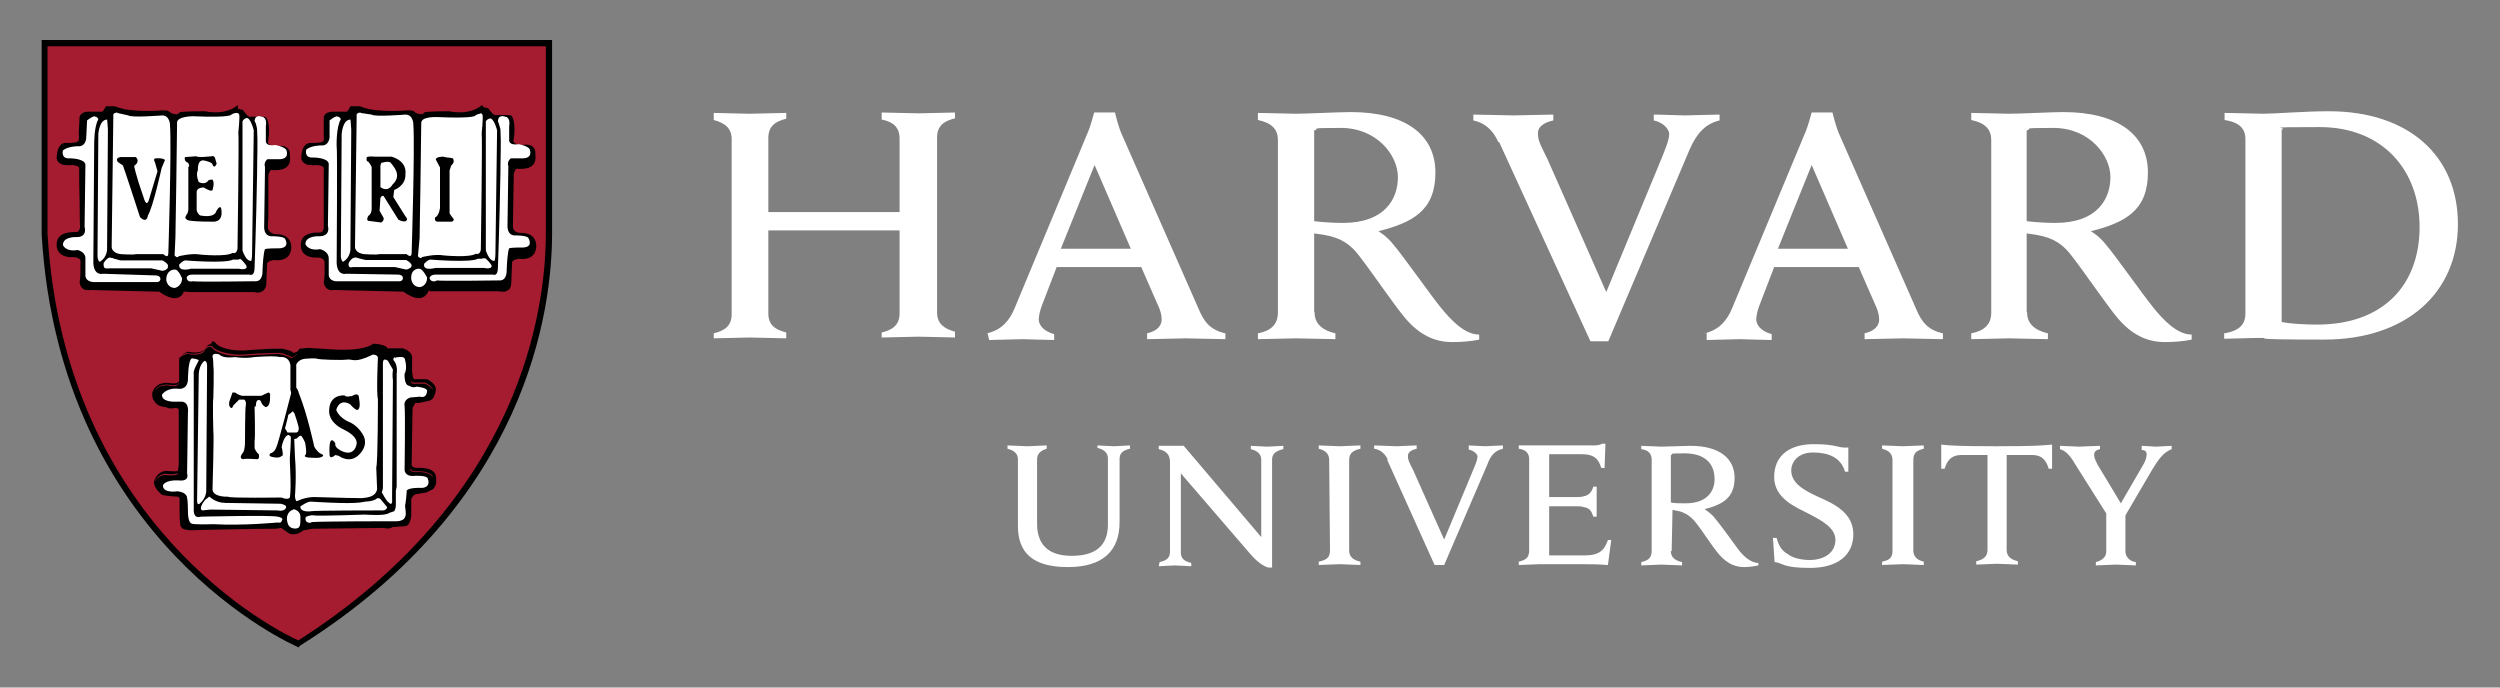 <svg xmlns="http://www.w3.org/2000/svg" id="Layer_1" viewBox="0 0 600 165"><rect x="0" y="0" width="600" height="165" fill="#808080" stroke="none"/><defs><style>      .st0 {        fill: #a51c30;      }      .st1 {        fill: #fff;      }    </style></defs><path class="st1" d="M244.3,110.2c0-1.2-.8-2.1-2.5-2.5v-.8c.8,0,3.9.2,4.8.2s3.7-.2,4.6-.2v.8c-1.4.4-2.3,1.2-2.3,2.5v15.5c0,5,2.7,7.7,8.3,7.7s8.7-2.3,8.7-7.5v-15.9c0-1.2-.8-2.1-2.5-2.5v-.6c.6,0,3.1.2,3.9.2s3.3-.2,3.9-.2v.8c-1.9.4-2.5,1.2-2.5,2.5v15.1c0,6.8-3.9,10.8-12.4,10.8s-12-3.5-12-9.9v-15.9ZM278.3,134.9c1.9-.4,2.5-1.2,2.5-2.5v-21.5c0-1.9-1-2.7-2.7-3.1v-.8h6l18.6,21.9v-18.6c0-1.2-.8-2.1-2.5-2.5v-.8c.6,0,3.1.2,3.9.2s3.3-.2,3.9-.2v.8c-1.9.4-2.7,1.2-2.7,2.5v25.9h-1c-.6-.2-2.1-.8-4.1-3.1l-16.8-19.5v19c0,1.2.6,2.1,2.5,2.5v.8c-.6,0-3.1-.2-3.9-.2s-3.3.2-3.9.2l.2-1ZM425.6,129.1h.8c.4,1.7,1.2,3.1,2.7,3.9,1.2,1,3.5,1.4,5.2,1.4,3.7,0,6.2-1.9,6.2-4.8s-3.1-4.6-6.6-6.4c-2.7-1.4-8.1-3.5-8.1-8.7s3.7-7.9,9.5-7.9,5.6,1,8.3.8v5.8h-.8c-1-3.5-4.1-4.6-7.7-4.6s-5.2,2.3-5.2,4.3c0,3.1,3.1,4.8,6.6,6.4,3.9,1.7,8.3,3.9,8.3,8.9s-3.7,8.1-10.4,8.1-6.4-1.2-8.5-1.4l-.4-6ZM505.8,123.7l-7.7-12.2c-1.2-2.1-2.3-3.3-3.7-3.7v-.8c1,0,3.9.2,4.6.2s3.7-.2,5-.2v.8c-1,.2-1.4.6-1.4,1.4s.4,1.4.8,2.3c.4.6,5.6,9.3,5.6,9.3l5.4-9.3c.6-1,.8-1.9.8-2.5s-.4-1-1.2-1v-1c.8,0,2.9.2,3.5.2s2.9-.2,3.7-.2v.8c-2.1.8-3.3,2.7-4.6,4.8l-6.8,11.6M510.1,122.7v9.7c0,1,.8,2.3,2.5,2.5v.8c-.8,0-3.9-.2-4.8-.2s-3.7.2-4.8.2v-.8c1.7-.4,2.5-1.4,2.5-2.5v-9.3M364.6,106.9h17.8c.6,0,1.4,0,2.1-.4h.8l-.2,5.8h-.8c-.6-1.9-1.4-3.3-4.8-3.3h-7.7v10.3h6c.8,0,1.9,0,2.3-.2,1.2-.2,1.9-1,2.3-2.3h.8v7.2h-.8c-.4-1.2-.8-2.1-2.3-2.3-.4-.2-1.4-.2-2.3-.2h-6v11.8h8.5c3.7,0,4.8-1.4,5.6-3.7h.8l-.8,6c-2.7-.2-4.3-.2-7.5-.2h-8.9c-.8,0-3.9.2-5,.2v-.8c1.7-.4,2.5-1,2.5-2.7v-21.9c0-1.4-.8-2.3-2.5-2.5v-.8ZM319,110.4c0-1.4-.8-2.3-2.5-2.7v-.8c1,0,3.9.2,5,.2s3.9-.2,5-.2v.8c-1.7.4-2.7,1-2.7,2.7v21.7c0,1.4.8,2.3,2.7,2.7v.8c-1,0-3.9-.2-5-.2s-3.9.2-5,.2v-.8c1.9-.4,2.7-1,2.7-2.7l-.2-21.7ZM454.2,110.4c0-1.4-.8-2.3-2.5-2.7v-.8c1,0,4.1.2,5,.2s3.9-.2,5-.2v.8c-1.7.4-2.5,1-2.5,2.7v21.7c0,1.4.8,2.3,2.5,2.7v.8c-1,0-3.9-.2-5-.2s-3.9.2-5,.2v-.8c1.9-.4,2.5-1,2.5-2.7v-21.7ZM479.1,107.1c-9.7,0-11.4-.2-13.2-.4v5.8h.8c.8-2.7,2.3-3.3,4.1-3.3h6.2v22.8c0,1.4-.8,2.3-2.7,2.7v.8c1,0,4.1-.2,5-.2s3.9.2,5,.2v-.8c-1.7-.4-2.7-1.2-2.7-2.7v-22.8h6c1.9,0,3.3.6,4.1,3.3h.8v-5.8c-2.3.2-3.7.4-13.5.4h0ZM401,132.2c0,1.4.8,2.3,2.7,2.7v.8c-1,0-4.1-.2-5-.2s-3.7.2-4.8.2v-.8c1.7-.4,2.5-1,2.5-2.7v-21.9c0-1.4-.8-2.3-2.5-2.5v-.8c1,0,3.9.2,4.8.2,1.4,0,5.4-.2,7-.2,6.8,0,10.6,2.9,10.6,7.7s-2.9,6.4-7.2,7.5c0,0,1,.6,2.1,1.7,1.2,1.4,4.6,6,5.8,7.7s3.1,3.5,5,3.5v.6c-.8.2-2.3.4-3.3.4-2.3,0-4.1-.8-6-2.9-1.7-1.9-4.1-5.8-5.8-7.9-1-1.2-2.3-2.3-4.3-2.7-.4,0-.8-.2-1.2-.2l-.2,9.9ZM401,120.6c.8.2,2.3.2,3.5.2,5.4,0,7-3.1,7-5.8,0-3.9-2.5-6.2-7.2-6.2s-2.3.2-3.3.4v11.4ZM333.1,110.4c-.6-1.4-1.7-2.5-3.3-2.7v-.8c1,0,4.6.2,5.4.2s3.7-.2,4.8-.2v.8c-.8.2-2.1.6-2.1,1.7s.4,1.7,1.2,3.3l7.5,16.8,7-16.8c.6-1.4,1-2.5,1-3.1s-.8-1.4-2.1-1.7v-1c.8,0,3.1.2,3.9.2s3.3-.2,4.3-.2v.8c-1.7.4-2.9,1.4-3.7,3.7l-10.4,24.2h-2.3l-11.4-25.3ZM359.6,34.1c-1.2-2.7-3.1-4.6-6-5.2v-1.4c1.9,0,8.3.2,9.7.2s7.5-.2,9.5-.2v1.4c-1.7.4-3.7,1.2-3.7,3.1s.8,3.1,2.3,6.2l14.1,31.9,13.2-31.9c1-2.5,1.9-4.6,1.9-6s-1.7-2.9-3.7-3.3v-1.4c1.9,0,6,.2,7.5.2s6.2-.2,8.3-.2v1.4c-3.3.8-5.4,2.9-7.2,7l-19.5,46h-4.3l-21.9-47.8ZM171.3,80c2.5-.6,4.3-1.7,4.3-4.6v-42c0-2.7-1.7-3.9-4.3-4.6v-1.7c1.2,0,7,.2,8.5.2s7.7-.2,8.9-.2v1.4c-2.5.6-4.3,1.7-4.3,4.6v17.8h31.5v-17.6c0-2.9-1.7-4.1-4.3-4.6v-1.7c1.2,0,7.2.2,8.9.2s7.2-.2,8.7-.2v1.4c-2.5.6-4.3,1.7-4.3,4.6v42c0,2.7,1.7,3.9,4.3,4.6v1.4c-1.2,0-7.2-.2-8.7-.2s-7.5.2-8.9.2v-1.2c2.5-.6,4.3-1.7,4.3-4.6v-19.9h-31.5v19.9c0,2.9,1.7,3.9,4.3,4.6v1.4c-1.2,0-7.5-.2-8.9-.2s-7,.2-8.5.2v-1.4ZM533.9,80c3.3-.6,5-1.9,5-4.8v-41.8c0-2.9-1.9-4.1-5-4.6v-1.7c1.9,0,7.7.2,9.3.2,2.7,0,9.9-.6,15.7-.6,19.3,0,31,10.8,31,27.1s-12.2,27.7-32.1,27.7-12.4-.4-15.1-.4-7,.2-8.9.2v-1.4ZM547.6,77.3c2.1.4,5.6.6,8.5.6,16.1,0,24.6-9.7,24.6-23.4s-8.9-24-24-24-7,.2-9.1.6v46.2ZM315.5,75c0,2.7,1.9,4.3,5,5v1.4c-1.9,0-7.7-.2-9.5-.2s-7.2.2-9.1.2v-1.4c3.1-.6,4.8-2.1,4.8-5v-41.4c0-2.5-1.4-4.1-4.8-4.8v-1.7c1.9,0,7.5.2,9.1.2,2.7,0,10.1-.4,13.2-.4,13,0,20.3,5.4,20.3,14.5s-5.4,12-13.7,14.1c0,0,1.9,1,3.7,3.3,2.3,2.7,8.7,11.8,11.2,14.9,2.5,3.1,5.8,6.6,9.3,6.6v1.2c-1.7.4-4.3.6-6.4.6-4.3,0-7.9-1.7-11.4-5.8-2.9-3.5-8.1-11.2-11-14.9-1.9-2.5-4.1-4.3-8.3-5-.8-.2-1.7-.2-2.5-.4v18.8ZM315.5,53.1c1.7.2,4.3.4,6.8.4,10.1,0,13.2-5.8,13.2-11s-5-11.8-13.7-11.8-4.6.2-6.4.6v21.7ZM486.5,75c0,2.7,1.9,4.3,5,5v1.4c-1.9,0-7.7-.2-9.3-.2s-7.2.2-9.1.2v-1.4c3.1-.6,4.8-2.1,4.8-5v-41.4c0-2.5-1.4-4.1-4.8-4.8v-1.7c1.9,0,7.5.2,9.1.2,2.7,0,10.1-.4,13-.4,13,0,20.3,5.4,20.3,14.5s-5.4,12-13.7,14.1c0,0,1.9,1,3.7,3.3,2.3,2.7,8.7,11.8,11.2,14.9,2.5,3.1,5.8,6.6,9.3,6.6v1.2c-1.7.4-4.3.6-6.4.6-4.3,0-7.9-1.7-11.4-5.8-2.9-3.5-8.1-11.2-11-14.9-1.9-2.5-4.1-4.3-8.3-5-.8-.2-1.7-.2-2.5-.4v18.8ZM486.5,53.1c1.7.2,4.3.4,6.8.4,10.1,0,13.2-5.8,13.2-11s-5-11.8-13.7-11.8-4.6.2-6.4.6v21.7ZM236.9,80c3.5-.8,5.4-3.1,6.6-6l17.4-41.8c.8-1.7,1.7-5.2,1.7-5.2h5s.8,3.5,1.7,5.4l18.4,41.8c1.2,2.9,2.7,5,6.4,5.8v1.4c-2.1,0-8.1-.2-9.5-.2s-7.2.2-9.3.2v-1.4c2.7-.6,3.5-2.1,3.5-3.3s-.4-2.5-1-3.7l-3.9-8.9h-20.3l-3.5,9.1c-.4,1-.8,2.5-.8,3.5s.8,2.7,3.7,3.5v1.4c-1.9,0-6.6-.2-7.7-.2l-7.9.2-.4-1.7ZM271.4,59.7l-8.7-20.1-8.1,20.1h16.8ZM409.1,80c3.5-.8,5.4-3.1,6.6-6l17.4-41.8c.8-1.7,1.7-5.2,1.7-5.2h5s.8,3.5,1.7,5.4l18.4,41.8c1.2,2.9,2.7,5,6.4,5.8v1.4c-2.1,0-8.1-.2-9.5-.2s-7.2.2-9.3.2v-1.4c2.7-.6,3.5-2.1,3.5-3.3s-.4-2.5-1-3.7l-3.9-8.9h-20.3l-3.5,9.1c-.4,1-.8,2.5-.8,3.5s.8,2.7,3.7,3.5v1.4c-1.9,0-6.6-.2-7.7-.2l-7.9.2v-1.7h-.4ZM443.5,59.7l-8.7-20.1-8.1,20.1h16.8Z"></path><path class="st0" d="M10.8,10.5h121.1v45.7c0,20.9-7.9,65.4-60,98.5,0,0-56.7-23.6-61.1-98.5V10.5Z"></path><path d="M50.6,82.6c-.3,0-.6.1-.8.3-.4.4-.7.9-.7.9-.5.6-1.4.8-2.3.8-.9,0-1.6-.2-1.6-.2h0s0,0,0,0c-1.3.4-1.8,1-2.1,1.4-.1.2-.1.4-.1.6s0,.2,0,.2v4.7c0,.3-.2.4-.3.5-.2.1-.4.2-.6.2-.5,0-.9,0-.9,0h0c-1.6-.3-2.7,0-3.4.5-.7.5-.9,1-.9,1-.7.9-.2,2.2-.2,2.2h0c0,.1,0,.2.2.3,0,0,0,0,0,0,.6,1.7,2.9,1.7,2.9,1.7.8.6,2.3.2,2.3.2.4,0,.7.2.8.4,0,.3,0,.6,0,.6h0s0,0,0,0c0,0,0,.3,0,.7,0,.4,0,.9,0,1.5,0,1.2,0,2.7,0,4.2,0,3,0,5.9,0,5.9,0,1-.2,1.6-.2,1.6h0c0,.1,0,.1,0,.2,0,0-.2,0-.3.1-.3,0-.6,0-1,0-.8,0-1.5-.1-1.5-.1h0s0,0,0,0c-2.2.2-2.8,2.2-2.8,2.2h0c-.2.4-.2.8,0,1.2,0,.2.1.4.2.5.4.9,1.4,1.7,1.4,1.7,0,.4,3.9.6,3.9.6.2,0,.4.2.5.4,0,0,0,0,0,.1,0,.4,0,.7,0,.7,0,.1,0,.2,0,.4,0,.2,0,.4,0,.7,0,.6,0,1.2,0,1.9,0,1.3.2,2.6.2,2.6h0c0,.1,0,.3.2.4,0,0,0,0,0,0,.2,1.2,4.1.8,4.1.8,0,0,13.8-.3,17.5-.3.5,0,.9,0,.9,0,.4,0,1.5-.2,1.5-.2l1.4,1c.6.5,1.2.6,1.7.5.1,0,.2,0,.3,0,1.1-.2,1.9-.9,1.9-.9l2.1-.4c.4,0,17.2-.2,17.2-.2,1.4.4,2.1-.2,2.1-.2l2.7-.2c.1,0,.2,0,.3,0,.7-.1,1-.6,1.2-1.2,0-.1.1-.2.1-.3.2-.6.2-1.2.2-1.2v-3.5c0-.3,0-.5.2-.7.4-.7.9-.8.9-.8l2.5-.4,1.2-.6c.5-.1.7-.5.9-.9,0,0,0-.1.1-.2.2-.4.2-.8.2-1.2,0-.8-.2-1.5-.2-1.5h0s0,0,0,0c-.5-.9-1.5-1.3-2.4-1.4-.9-.2-1.7-.1-1.7-.1h0c-1,0-1.4-.2-1.5-.5-.2-.3-.1-.6-.1-.6h0s.2-12.8.2-12.8c0-.5.2-.9.4-1.2.2-.3.3-.5.3-.5.6.2,2.7-.4,2.7-.4,1.2-.1,1.7-.8,1.9-1.5,0,0,0,0,0-.1.3-.6.3-1.1.3-1.1.1-.8-.5-1.5-1-1.9-.6-.5-1.2-.7-1.2-.7h0s-2.9,0-2.9,0c0,0-.1,0-.2-.1,0,0-.1-.2-.2-.4,0-.3-.1-.8-.2-1.2,0-.9,0-1.8,0-1.8h0v-1.7c0-.8-.6-1.4-1.1-1.7s-1.1-.5-1.1-.5h0s-3.7,0-3.7,0c0-.1-.2-.3-.3-.4-.2-.1-.4-.2-.6-.3-.4-.1-.8-.2-.8-.2-.7-.2-1.7-.2-1.7-.2h0c-1.3.9-3.5,1.3-5.5,1.4-1.9.1-3.5,0-3.5,0l-6.5-.4h0s0,0,0,0c0,0-.2,0-.3,0-.2,0-.5,0-.8.1-.5,0-1.1.1-1.1.1h-.1s0,.1,0,.1c-.2.5-.7.7-.7.7l-.6.2c-.4-.3-1-.6-1.5-.7-.6-.2-1.1-.3-1.1-.3,0,0,0,0,0,0,0,0,0,0,0,0,0,0,0,0-.1,0,0,0-.2,0-.3,0-.3,0-.6,0-1.1,0-.9,0-2,0-3.1.1-2.3.1-4.5.3-4.5.3-2.6.1-4.3-.3-5.4-.7-1.1-.4-1.5-.9-1.5-.9-.3-.4-.6-.6-.9-.6h0ZM50.6,83c.2,0,.4.1.6.4h0s0,0,0,0c0,0,.5.5,1.6.9,1.1.4,2.9.9,5.5.8h0s2.2-.2,4.5-.3c1.1,0,2.3-.1,3.1-.1.4,0,.8,0,1.1,0,.1,0,.2,0,.3,0,0,0,0,0,0,0h0s0,0,0,0c0,0,.5.1,1.1.3.6.2,1.3.5,1.5.7h0c0,0,.7-.2.7-.2,0,0,.4-.3.7-.7-.2.6-.8.8-.8.8l-.6.4c-.6-.6-2.7-1-2.7-1-.2-.2-9.1.4-9.1.4-5.2.2-7-1.7-7-1.7-1-1.4-2.1.6-2.1.6-1,1.4-4.1.6-4.1.6-1.1.4-1.7.8-1.9,1.2,0,0,0-.2,0-.2.2-.4.7-.8,1.8-1.2,0,0,.8.2,1.6.2.9,0,2-.1,2.6-.9h0s0,0,0,0c0,0,.3-.5.6-.8.2-.2.4-.2.5-.2h0ZM89.5,83.3c0,0,1,0,1.6.2h0s0,0,0,0c0,0,.4,0,.7.2.2,0,.4.1.5.2,0,0,0,0,0,0-.5-.3-1.3-.4-1.3-.4-.6-.2-1.7-.2-1.7-.2-2.7,1.9-9.1,1.5-9.1,1.5l-6.4-.4c-.2.2-2.2.4-2.3.4,0,0,0,0,0,0,0,0,.5,0,1-.1.3,0,.6,0,.8-.1.1,0,.2,0,.3,0,0,0,0,0,.1,0l6.4.4s1.6.1,3.6,0c1.9-.1,4.2-.5,5.6-1.4h0ZM92.8,84.3h3.7s.3.1.7.3c-.3-.2-.6-.3-.6-.3h-3.7s0,0,0,0h0ZM97.2,84.7c0,0,.2,0,.3.1,0,0,0,0,0,0-.1,0-.2-.1-.3-.2h0ZM98.7,91.4s0,0,0,.1c.1.1.2.2.4.3h0s2.9,0,2.9,0c0,0,.5.2,1.1.7.4.3.7.7.8,1.1-.4-.6-1.1-1.1-1.5-1.3-.2-.1-.4-.2-.4-.2h-2.9c-.3,0-.4-.3-.5-.7h0ZM43,92c-.5,1-2,.6-2,.6-3.1-.6-4.1,1.5-4.1,1.5,0,0,0,0,0,.1,0-.2.1-.3.2-.4h0s.2-.5.8-.9c.6-.4,1.6-.8,3.1-.5,0,0,.5.1,1,0,.3,0,.5,0,.8-.3,0,0,.1-.1.2-.2h0ZM98.4,112.5c.3.4.8.7,1.8.6,0,0,.8,0,1.6.1.9.2,1.8.5,2.1,1.2,0,0,0,.1,0,.1-1-1.4-3.8-1.2-3.8-1.2-1.4.1-1.7-.4-1.8-.8h0ZM42.7,113.5s0,0,0,0c0,.1,0,.2-.1.3,0,0-.2.1-.4.2-.9.2-2.6,0-2.6,0-1.5.1-2.2,1.2-2.5,1.7,0,0,.6-1.8,2.5-2,0,0,.8.1,1.5.1s.8,0,1.1-.1c.2,0,.3,0,.4-.2,0,0,0,0,0,0h0ZM57.1,25.2h0c-3.2,2.7-7.9,1.5-7.9,1.5h0s0,0,0,0c-4.6,0-6,.2-6,.2h0s0,0,0,0c-.5.6-1,.6-1.6.4-.5-.1-.9-.4-.9-.4,0-.1-.2-.2-.4-.3-.2,0-.4-.1-.6-.1-.4,0-.8,0-.8,0h0c-4.5.3-7.4,0-9.1-.3-.8-.2-1.4-.4-1.7-.5-.3-.1-.5-.2-.5-.2h0c0,0-.1,0-.2,0,0,0-.2,0-.3,0-.2,0-.4,0-.6,0-.4,0-.9,0-.9,0h-.2c-.2.5-.7,1.2-.8,1.3,0,0,0,0-.2,0-.1,0-.3,0-.4,0-.3,0-.8,0-1.2,0-.8,0-1.6,0-1.6,0h0s0,0,0,0c-.9,0-1.4.3-1.7.6-.3.3-.4.6-.4.6h0s-.2,4-.2,4h0c.1,1.2,0,1.7-.1,1.9,0,0,0,0,0,0h-.1c0,0,0,0,0,0,0,0-.3.2-.6.3-.3,0-.7,0-1,.1-.7,0-1.4,0-1.4,0h0s0,0,0,0c-.6,0-1,.3-1.3.7-.3.4-.5.8-.6,1.3-.2.9-.2,1.7-.2,1.7h0c.1.6.4,1,.8,1.2.4.3.9.4,1.3.4.9.1,1.7,0,1.7,0h0c1.1.1,1.5.4,1.6.7.1.3,0,.5,0,.5h0c0,.5,0,3.9.1,7.2,0,3.3.1,6.5.1,6.5,0,.4-.2.7-.3.9-.1.2-.3.2-.5.3-.3,0-.7,0-.7,0h0s0,0,0,0c-2.3,0-3.4.8-3.8,1.6-.4.8-.3,1.6-.3,1.7.1,1.5,1.1,2.2,2,2.5.9.3,1.8.2,1.8.2h0c1.1,0,1.6.3,1.8.6.2.3.1.5.1.5h0c0,0,0,.1,0,.1,0,0,0,.1,0,.3,0,.2,0,.4,0,.6,0,.5,0,1.1,0,1.7,0,1.2-.2,2.3-.2,2.3h0s0,0,0,0c.2,1.2.9,1.7,1.5,1.8.6.1,1,0,1.1,0h0l16.5.4c2.4,1.7,3.9,1.8,4.8,1.3.9-.4,1.1-1.3,1.1-1.3h.3c.2,0,.5,0,1.1.1.5,0,1.2,0,2,0,1.6,0,3.6,0,5.5,0,2,0,3.9,0,5.4,0,1.5,0,2.5,0,2.6,0h0c.7.2,1.2.1,1.6,0,.4-.2.7-.4.9-.7.4-.6.4-1.2.4-1.2h0s.2-4.9.2-4.9c0-.3.4-.6.8-.7.4-.1.7-.2.7-.2,2.3.3,3.4-.5,3.9-1.4.5-.9.4-1.9.4-1.9h0c-.1-1.5-1-2.3-1.8-2.6-.8-.3-1.6-.3-1.6-.3h0c-1.1,0-1.6-.4-1.9-.8-.3-.4-.3-.7-.3-.7h0c0-.4,0-1.3.1-2.5,0-1.2,0-2.7,0-4.2,0-3,0-5.7,0-5.7,0-.3.1-.7.3-1,.1-.3.2-.5.3-.5,1.3.1,2.2,0,2.9-.2.7-.3,1.2-.7,1.4-1.1.5-.9.3-1.8.3-1.8,0-.8,0-1.4-.3-1.8-.3-.4-.7-.7-1.1-.8-.8-.2-1.6,0-1.7,0-1.4,0-1.9-.4-2.1-.7-.2-.3,0-.7,0-.7h0s0,0,0,0c.3-2,.2-3.4,0-4.2-.2-.9-.5-1.3-.5-1.3h0s0,0,0,0c-.2-.1-.5-.2-.9-.2-.4,0-.8,0-1.2,0-.8,0-1.5,0-1.5,0h0s0,0,0,0c-.1.1-.3,0-.5,0-.2-.1-.5-.3-.7-.6-.5-.5-.8-1-.8-1h0c0,0-1.2-.3-1.2-.3ZM115.7,25.2h0c-3.2,2.7-7.9,1.5-7.9,1.5h0s0,0,0,0c-4.4,0-5.8.2-5.8.2h0s0,0,0,0c-.5.6-1,.6-1.6.4-.5-.1-.9-.4-.9-.4,0-.1-.2-.2-.4-.3-.2,0-.4-.1-.6-.1-.4,0-.8,0-.8,0h0c-4.5.3-7.4,0-9.1-.3-.8-.2-1.4-.4-1.7-.5-.3-.1-.5-.2-.5-.2h0c0,0-.1,0-.2,0,0,0-.2,0-.3,0-.2,0-.4,0-.7,0-.4,0-.9,0-.9,0h-.2c-.2.5-.7,1.2-.8,1.3,0,0,0,0-.2,0-.1,0-.3,0-.4,0-.3,0-.8,0-1.2,0-.8,0-1.6,0-1.6,0h0s0,0,0,0c-1,0-1.5.3-1.8.6-.3.3-.4.6-.4.6v4.2c.1,1.1,0,1.6-.1,1.7,0,0,0,0,0,0,0,0,0,0,0,0h-.1c0,0,0,0,0,0,0,0-.3.2-.6.3-.3,0-.7,0-1,.1-.7,0-1.4,0-1.4,0h0s0,0,0,0c-.6,0-1.1.3-1.4.7-.3.4-.5.8-.6,1.3-.2.9-.2,1.7-.2,1.7h0s0,0,0,0c.1.6.4,1,.8,1.2.4.3.9.4,1.3.4.9.1,1.7,0,1.7,0h0c1.1.1,1.5.4,1.6.7.1.3,0,.5,0,.5h0c0,.2,0,.4,0,.9,0,.4,0,1,0,1.7,0,1.3,0,3,0,4.7,0,3.3,0,6.5,0,6.5,0,.4-.2.7-.3.9-.1.2-.3.2-.5.3-.3,0-.6,0-.6,0h0s0,0,0,0c-2.3,0-3.4.8-3.8,1.6-.4.8-.3,1.6-.3,1.7.1,1.5,1.1,2.2,2,2.5.9.3,1.8.2,1.8.2h0c1,0,1.5.3,1.7.6.2.3.2.5.2.5h0s0,0,0,0c0,0,0,.1,0,.3,0,.2,0,.4,0,.6,0,.5,0,1.1,0,1.7,0,1.2-.2,2.3-.2,2.3h0s0,0,0,0c.2,1.2.9,1.7,1.5,1.8.6.1,1,0,1.1,0h0l16.5.4c2.4,1.7,3.9,1.8,4.8,1.3.9-.5,1.2-1.3,1.2-1.4h0c0-.1.2-.2.3-.2s0,0,0,0c0,0,0,0,0,0v.2c-.1,0,.1,0,.1,0,.2,0,.5,0,1.1,0,.5,0,1.2,0,2,0,1.6,0,3.6,0,5.5,0,2,0,3.9,0,5.4,0,1.5,0,2.5,0,2.6,0,.7.2,1.3.1,1.7,0,.4-.2.7-.4.9-.7.3-.6.3-1.3.3-1.3h0s.2-4.9.2-4.9c0-.3.4-.6.8-.7.4-.1.7-.2.7-.2,2.3.3,3.4-.5,3.9-1.4.5-.9.4-1.9.4-1.9h0c-.1-1.5-1-2.3-1.8-2.6-.8-.3-1.7-.3-1.7-.3h0c-1.2,0-1.7-.4-1.9-.8-.2-.4-.2-.7-.2-.7h0c0-1.2.2-12.4.2-12.4h0c0-.3.1-.7.3-1,.1-.3.2-.5.3-.5,1.3.1,2.2,0,2.9-.2.7-.3,1.2-.7,1.4-1.1.5-.9.3-1.8.3-1.8,0-.8,0-1.4-.3-1.8-.3-.4-.7-.7-1.1-.8-.8-.2-1.6,0-1.7,0-1.4,0-1.9-.4-2.1-.7-.2-.3,0-.7,0-.7h0c.3-2,.2-3.4,0-4.3-.2-.9-.5-1.3-.5-1.3h0s0,0,0,0c-.2-.1-.5-.2-.9-.2-.4,0-.8,0-1.2,0-.8,0-1.5,0-1.5,0h0s0,0,0,0c-.1.1-.3,0-.5,0-.2-.1-.5-.3-.7-.6-.5-.5-.8-1-.8-1h0c0,0-1.2-.3-1.2-.3Z"></path><path d="M71.7,155.4l-.4-.2c-.4-.2-56.9-24.6-61.3-98.9V9.6h122.5v46.4c0,18.2-5.8,64.6-60.4,98.9l-.4.4ZM11.4,11.1v44.9c4.1,70.4,55.5,95.6,60.2,97.7,53.6-34.2,59.4-79.7,59.4-97.7V11.1H11.4Z"></path><path class="st1" d="M28.2,27s-1.2,0-1,.8l-.4,31.5s0,1.5,2.3,1.7c0,0,2.9.2,3.5,0h6.6s1.2,1.2,1.2-.2c0,0,.8-25.5.4-30.8,0,0,0-2.3-1.9-2.3,0,0-7.4.6-8.1,0l-2.7-.6ZM56.9,27.1c-.3,0-.7,0-1.4.4,0,0,.2.8-9.1.4-.2,0-3.7,0-3.9,1.4,0,0-.2,14.9-.2,15.3l-.2,12.4-.2,4.3s.6.8,1,.2c0,0,3.1-.8,5.2-.4,0,0,6.2.6,7.7-.4,0,0,1,.4,1.2-1,0,0,.4-27.5.2-27.9,0,0,.4-3.9.2-4.3,0,0,0-.3-.5-.4h0ZM22.8,27.9c-.4,0-1,.3-1.9,1l-.2,4.1s0,2.3-2.1,2.1c0,0-2.3,0-3.5,1,0,0-.6,2.1,1.7,1.9,0,0,3.5,0,3.7,1.5l-.2,14.9s.8,2.5-1.9,2.5c0,0-3.3-.2-3.3,1.9,0,0,.6,1.7,3.5,1.2,0,0,2.1.4,1.9,2.3v3.7s-.2,1.5,1.9,1.7h15.3s.8,0,.8-.8c0,0,0-.8-1.2-.8l-12.6-.4s-2.1.6-2.3-2.5c0,0,.2-26.6.2-27.8,0,0,0,0,0,0,0,0,0,0,0-.1,0,0,0-.3,0-.3,0,0,0,0,0,0,0-1,0-4.6,1-6.4,0,0-.2-.6-.8-.6h0ZM62,27.9c-.9,0-.9,1.2-.9,1.2.4.4.6,1.9.6,1.9.2,3.3,0,7,0,10.6-.2,11.8-.6,22.6-.6,22.6,0,2.3-1.2,1.7-1.2,1.7h-13.7c-1.4,0-1.4.8-1.4.8.2,1.2,1.4.8,1.4.8,1.2.2,14.9,0,14.9,0,2.1.2,1.9-2.5,1.9-2.5.2-4.8.6-5.2.6-5.2.4-.2,2.7-.2,2.7-.2,3.7.2,2.1-2.3,2.1-2.3-.4-.6-2.9-.6-2.9-.6-2.3.2-2.1-2.3-2.1-2.3l.2-14.3c-.4-1.2.6-1.9.6-1.9h2.3c3.1.2,2.3-1.9,2.3-1.9,0-1-2.7-1.5-2.7-1.5-2.5.4-2.3-1-2.3-1v-3.5c.4-2.3-1-2.3-1-2.3-.3-.1-.6-.2-.8-.1h0ZM59.1,28.4c-.3,0-.6.2-.9.7v31s.8,2.7,2.1,2.5c0,0,.2-.6.2-1.7l.4-29.6s-.7-3.1-1.8-3h0ZM25.7,28.7c-1.9,0-2.1,3.5-2.1,3.5l-.2,29.4c.2,1.4.6,1.2.6,1.2,1.9-1.2,1.7-3.3,1.7-3.3,0,0,.2-27.9.2-28.4s-.2-2.5-.2-2.5h0ZM26.6,61.8c0,0-.2,0-.3,0-.4.1-.9.5-1.4,1.3h0s0,0,0,0c0,0-.1.4,0,.8s.2.4.4.5c.2,0,.5.1.9,0h10.1l2.7.6h0s.2,0,.4-.1c.2,0,.5-.2.7-.4.1-.1.2-.2.2-.4,0-.2,0-.3,0-.5-.2-.4-.6-.7-1.3-1.1h0s-9.8,0-9.8,0c0,0-.5,0-1-.2-.5-.1-1.1-.3-1.3-.4h0s0,0,0,0c0,0-.2,0-.4,0h0ZM57.3,62.3c-.6,0-1.4,0-1.4,0-1.7,1-11.4.2-11.4.2-.6,0-1.5,1-1.5,1-.2,1.9,2.9,1,2.7,1h11.6c1.9.4,1.9-.4,1.9-.4,0-.6-1.4-1.9-1.4-1.9-.1,0-.3,0-.5,0h0ZM42,64.7c0,0-.1,0-.2,0,0,0-1.9,0-1.9,2.5,0,0,.2,1.9,2.1,1.9,0,0,1.7-.4,1.7-2.3,0,0-.9-2.2-1.7-2.1h0ZM86.6,27s-1.2,0-1,.8l-.4,31.5s0,1.5,2.3,1.7c0,0,2.9.2,3.5,0h6.6s1.2,1.2,1.2-.4c0,0,.8-25.5.4-30.8,0,0,0-2.3-1.9-2.3,0,0-7.5.6-8.1,0l-2.7-.4ZM115.2,27.3c-.2,0-.6.1-1.1.4,0,0,.2.8-9.1.4-.2,0-3.9-.2-3.9,1.4,0,0-.2,14.9-.2,15.3l-.2,12.4-.4,4.3s.6.8,1,.2c0,0,3.1-.8,5.2-.4,0,0,6.2.6,7.7-.4,0,0,1,.4,1.2-1,0,0,.4-27.5.2-27.9,0,0,.4-3.9.2-4.4,0,0,0-.4-.5-.4h0ZM81,27.9c-.4,0-1,.3-1.9,1v3.9s0,2.3-2.1,2.1c0,0-2.3,0-3.5,1,0,0-.6,2.1,1.7,1.9,0,0,3.5,0,3.7,1.5l-.2,14.9s.8,2.5-2.1,2.5c0,0-3.3-.2-3.3,1.9,0,0,.6,1.7,3.5,1.2,0,0,2.1.4,2.1,2.3v3.7s-.2,1.5,1.7,1.7h15.3s.8,0,.8-.8c0,0,0-.8-1.2-.8l-12.4-.2s-2.1.6-2.3-2.5c0,0,.2-27.7,0-28.2v.4s-.2-4.8,1-6.8c0,0-.2-.6-.8-.6h0ZM120.4,27.9c-.9,0-.9,1.2-.9,1.2.2.4.6,1.9.6,1.9.2,3.3,0,7,0,10.6-.2,11.8-.6,22.6-.6,22.6,0,2.3-1.2,1.7-1.2,1.7h-13.7c-1.4,0-1.5.8-1.5.8.2,1.2,1.7.8,1.7.6,1.2.2,14.9,0,14.9,0,2.1.2,1.9-2.5,1.9-2.5.2-4.8.6-5.2.6-5.2.4-.2,2.7-.2,2.7-.2,3.5.2,1.9-2.3,1.9-2.3-.4-.6-2.9-.6-2.9-.6-2.3.2-2.1-2.3-2.1-2.3l.2-14.3c-.4-1.2.6-1.9.6-1.9h2.3c3.1.2,2.3-1.9,2.3-1.9,0-1-2.7-1.5-2.7-1.5-2.5.4-2.3-1-2.3-1v-3.3c.4-2.3-1-2.3-1-2.3-.3-.1-.6-.2-.8-.1h0ZM117.5,28.5c-.3,0-.6.2-.9.6v31s.8,2.7,2.1,2.5c0,0,.2-.6.2-1.7l.4-29.6s-.7-3-1.8-2.9h0ZM84.1,28.7c-1.9,0-2.1,3.5-2.1,3.5l-.2,29.4c.2,1.4.6,1.2.6,1.2,1.9-1.2,1.7-3.3,1.7-3.3,0,0,.2-27.9.2-28.4s-.2-2.5-.2-2.5h0ZM85.3,61.8c-.4,0-1,.2-1.6,1.3,0,0-.4,1.4,1,1h10.1l2.7.6s2.9-.6,0-2.3h-9.7s-1.9-.4-2.3-.6c0,0,0,0-.3,0h0ZM115.8,62.1c-.5,0-1.1,0-1.1,0-1.7,1-11.4.2-11.4.2-.6,0-1.5,1-1.5,1-.4,1.9,2.7,1,2.7,1h11.6c1.9.4,1.9-.4,1.9-.4,0-.6-1.5-1.9-1.5-1.9-.2,0-.5,0-.8,0h0ZM100.6,64.5c0,0-.1,0-.2,0,0,0-1.9,0-1.7,2.5,0,0,.2,1.9,2.1,1.9,0,0,1.7-.2,1.7-2.3,0,0-1.1-2.2-1.9-2.1h0ZM69.8,104.7s0,2.3-.2,4.6c-.2,1.2.4,7,0,9.9,0,0,0,1-2.1.2,0,0-12.6.2-12.8-.2,0,0-3.5.2-3.7-1.7,0,0,.4-13.5.2-13.9,0,0-.2-7.2,0-8.1,0,0,.2-6.8,0-7.7,0,0,0-1.7-.2-2.3,0,0,0-1,1.7-.4,0,0,.6,1,3.7.6,0,0,2.3.4,4.6,0,0,0,5-.4,6.2,0,0,0,2.1-.4,2.5,1.9v6l.6,2.1.6-.4.2-1.4v-6.4s.4-1.2,2.1-1.4c0,0,2.5-.2,2.9,0s5.8.4,7.2.2c1.4-.2,1.7,1,6.2-1.2,0,0,1.2,0,1.2.8,0,0-.4,8.3,0,9.9,0,0,0,15.3-.4,16.4l.2,5s.2,2.1-3.3,2.3c0,0,2.1.2-11.4-.2,0,0-2.1-.2-4.6,1,0,0-.4-.2-.4-1.4,0,0,.4-4.6,0-9.1l-.2-5h-.8ZM91.6,118.1s1.2,2.3,1.7,2.5c0,0,1,1.2.8-1l.2-28.4s-.2-1,0-2.5l-1.2-2.1s-1.2-1-1.2.6v30l-.2.8ZM50.4,119.3s1.4,1.4,3.7,1.4l13.2.2s1.4.2,1.4.8c0,0-.2,1.2-2.1.8l-16.1-.2-1.9.2s-1.2-.2.6-2.5l1-.8ZM47.5,86.9s-1.2,2.1-1,2.7v32.7s-.2,2.3,1.7,1.7c0,0,17.2-.4,18.4,0,0,0,1.7.2,1,1,0,0,0,.6-1,.4,0,0-8.1.8-15.5.4,0,0-5,.2-5.2-.2,0,0-.8-.2-.8-2.9,0,0,0-2.7-.2-3.1,0,0,.2-1.4-2.3-1.7,0,0-3.5.6-3.5-1.4,0,0,.4-1.4,3.9-1.2,0,0,2.5.4,1.9-1.7l.2-14.5s.4-2.5-1.4-2.7h-2.1s-2.9,0-2.7-1.7c0,0,1-1.7,3.9-1.4,0,0,2.1.4,2.3-2.1,0,0,0-5,1-5.2-.2,0,2.3.2,1.4.8M49.1,86.6s.6,0,.6,1.2l-.2,29.6s.2,1.9-1.4,3.3c0,0-.8,1-.8-.6l.4-30.2s0-2.3,1.4-3.3M72.3,121.4s1.7-1.2,2.5-1c0,0,8.9.6,11.6.2,2.7-.4,1-.2,1-.2,0,0,2.3,0,3.1-.8,0,0,.6-.2,1,.4l1.4,1.7s0,1-1.7.8c0,0-15.9,0-16.6.2.2,0-2.7.4-2.5-1.2M73.3,124.1s1.2-.6,2.1-.4c.8.2,12.2-.2,12.2-.2,0,0,5,.4,5.8-.4l1.2-.4s.4-.6.4-1.4v-3.5l.2-1v-27.1s.4-2.1-.8-3.3c0,0,0-.8.4-.6.4.2.2,0,.2,0,0,0,1.7-.4,2.1.2,0,0,.8,2.3,0,3.7,0,0-.2,2.9,1.2,2.9,0,0,.6.6,1.7.2,0,0,2.5.2,2.5,1,0,0,0,1.9-1.7,1.4l-2.3.2s-1.7.4-1.4,2.1c.2,1.9,0,15.3,0,15.3,0,0,0,1.7,2.5,1.4,0,0,3.1-.2,3.1.8,0,0,.8,1.9-1.4,2.1,0,0-4.1-.2-3.7,1,0,0-.2,2.7-.4,3.3,0,0,.4,2.3,0,2.7,0,0-.2,1.2-2.9,1,0,0-16.8,0-19.5.2-.2.4-1.9.2-1.4-1.2M70.4,122.2s1.7.2,1.7,1.9,0,2.5-.8,2.7c-1,.2-2.1-.2-2.3-1.4-.4-1.2,0-2.7,1.4-3.1"></path><path d="M39.6,38.4l-.8,1.9s-2.1,9.5-3.3,11.4c0,0-.2,2.1-1.9.4,0,0-3.9-12-4.1-12.4l-1.2-.8s-.8-1,.6-1.2h3.7s1.2,1-.4,2.1c0,0,.2,1.7,2.3,7.7,0,0,.6,2.3,1.2.6l2.1-7-.6-2.1s-.6-1,.2-1c0,0,2.1-.2,2.3.6M45.2,40.1v10.3l-.2.8s-1,1.2-.2,1.4c0,0-.8.6,6.2.6,0,0,2.7.4,2.1-3.1,0,0-.2-1.2-1.2.6,0,0-.2,1.7-3.9,1,0,0-.8-.6-.8-1.4v-4.3s0-1,1.7-1c0,0,1.9,1.2,2.1.6,0,0,.6-1.7,0-2.5,0,0-.8,0-1,.2,0,0-.6,1.2-2.3.4,0,0-.8-1.7-.2-2.9,0,0-.2-2.5,1.4-2.3,0,0,2.1.4,2.1,1,0,0,.4,1.2,1-.2l-.4-1.4s-.2-.6-.8-.4c0,0-3.3.4-3.7,0l-2.7.2s-.4,1,.8,1.4c0,.2.2.4.2.8M104.6,38.4c-.2-.8,1.7-.8,1.7-.8l1,.2c.6,0,1.4.2,1.4.2.6,1-.4,1.7-.4,1.7l-.4,1.2v10.3c.2.4,1,1.4,1,1.4,0,.8-1,.6-1,.6h-2.9c-.8,0-.6-1-.6-1,1-.4,1.2-2.3,1.2-2.3v-9.7l-1-1.9ZM91.3,47.5l-.2,3.1.8,1.4c.6.8-.4,1.4-.4,1.4l-3.1-.4c-.6-.2,0-1.2,0-1.2.8-.4.8-1.7.8-1.7v-9.9c0-.4-.8-1.4-.8-1.4-.6,0-.4-1-.4-1,.2-.4,1.9-.2,1.9-.2h4.1c3.9,1.2,3.3,4.1,3.3,4.1.2,2.9-2.7,3.9-2.7,3.9l-.2,1.7,2.9,4.6c.4.4.4.8.4.8-.4,1-2.1,0-2.1,0l-3.5-5.6c-.4-.4-.8.4-.8.4M91.3,39.7v5.2c1.9,1.4,2.9-.6,2.9-.6,2.5-2.3,0-4.6-.4-5.2-.4-.6-2.3,0-2.3,0l-.2.6ZM61.1,97.6s.2,7.2,0,8.3v1.7s.4,1,1,1.4c0,0,.4,1.4-.6,1.2,0,0-2.5-.2-3.1,0,0,0-1.4,0,0-1.7,0,0,.4-.6.4-2.5,0,0,0-8.3.2-8.7,0,0,.2-1-.4-1.4h-1.2l-1.4,1.4s-.4,1.4-1,0v-.8l.8-2.3h.6s.8.6,1.7.8h4.6l1.7-.8s.6,0,.4,1c0,0,.2,2.3-1,2.5,0,0-.8-.2-1.2-1.4,0-.2-1.2-1-1.2,1.2M82.7,94.9s-3.7-.4-3.7,3.7c0,0-.4,2.7,3.7,4.6,0,0,3.1,1.4,2.9,3.3,0,0-.4,3.3-3.7,1.7,0,0-1.7-.8-1.4-1.7,0,0-.4-1-1-.8,0,0-.6.2-.4,3.5,0,0,0,1.2,1.4,0l.8.2s2.7,2.1,5-.4c0,0,2.5-2.3.6-5,0,0-1.2-2.1-3.5-2.9,0,0-2.1-1-2.7-2.7,0,0,.6-2.9,3.3-1.4,0,0,1,1.2,1.7,1.4,0,0,.8,0,.6-1.9l-.2-1.4s-.2-1-1.7,0c0-.2-1.2.4-1.7-.2M70.9,92.9c.6.4.8,1.4.8,1.4,2.1,5.2,3.7,12.8,3.7,12.8.4,1,1.4,1.7,1.4,1.7,1.7.6,0,1,0,1-.6.2-2.9,0-2.9,0-1.2-.2-.6-.6-.6-.6.4-.4,0-2.5,0-2.5,0-.8-1-2.1-1-2.1-.4-.2-1,.6-1,.6,0,0-1,.4-1.2,0s-.8-.8-.8-.8c-1.2,0-1.7,2.9-1.7,2.9.6,2.5,0,2.1,0,2.1-.6.8-2.5.2-2.5.2-.8-.2-.2-.8-.2-.8,1-.2,1.4-1.4,1.4-1.4.4-.6,3.7-13.5,3.7-13.5-.2-.2,0-1.4.8-1M69.2,99.5c0,.4-.8,3.3-.8,3.3l.6,1h2.1c.4,0,.6-.4.6-1s-1-3.5-1-3.5l-.4-.6-1,.8Z"></path></svg>
